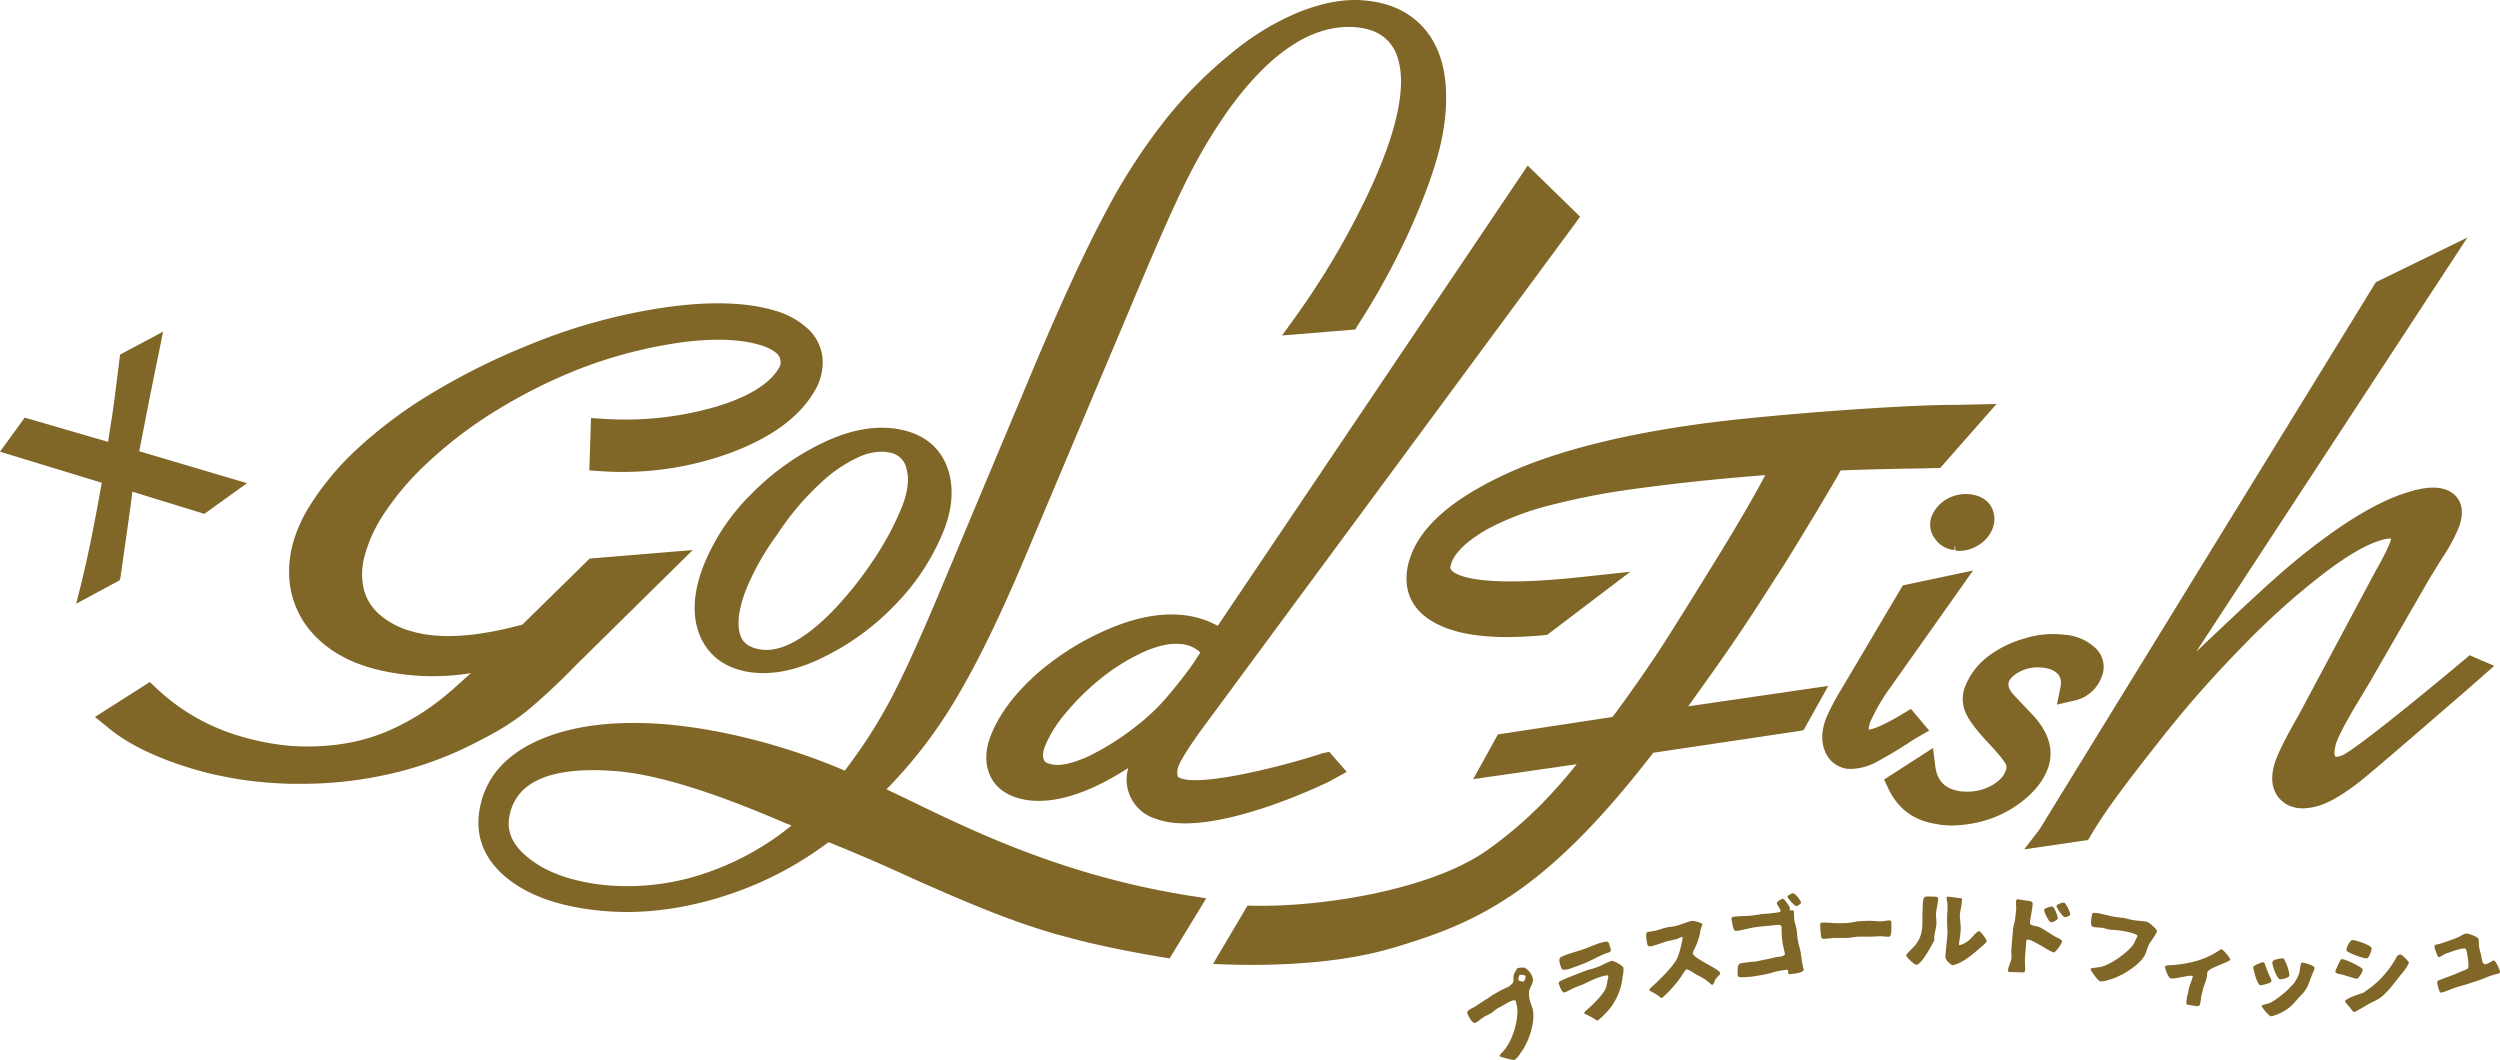<svg xmlns="http://www.w3.org/2000/svg" viewBox="0 0 864.031 366.29">
  <defs>
    <style>
      .cls-1 {
        fill: #806627;
      }
    </style>
  </defs>
  <g id="logo" transform="translate(0 0.087)">
    <g id="グループ化_1" data-name="グループ化 1" transform="translate(0 -0.087)">
      <path id="パス_1" data-name="パス 1" class="cls-1" d="M300,194.195c-7.652-.883-16.187.589-25.6,4.562a93.29,93.29,0,0,0-25.163,15.6c-7.652,6.769-12.95,13.833-15.893,21.043-2.354,5.886-2.207,11.037.147,15.3,2.354,4.12,6.916,6.769,13.1,7.5,9.124,1.03,20.454-2.5,33.4-10.742.294-.147.441-.294.736-.441a14.129,14.129,0,0,0,9.418,17.511,27.893,27.893,0,0,0,5.3,1.324,47.844,47.844,0,0,0,4.856.294c20.6,0,49.885-14.421,50.327-14.715l5.592-3.09-6.033-6.916-2.207.441a6.843,6.843,0,0,0-1.324.441c-16.628,5.3-43.411,11.478-48.708,7.8l-.147-.147a6.5,6.5,0,0,1,.294-3.679c.589-1.472,2.354-4.709,7.358-11.772l129.5-175.408,1.913-2.649L418.757,38.8,311.629,197.874A31.753,31.753,0,0,0,300,194.195Zm3.09,16.776c-2.06,2.943-5,6.769-8.976,11.478A70.977,70.977,0,0,1,283.375,232.6a88.454,88.454,0,0,1-16.923,10.6c-4.709,2.06-8.682,3.09-11.625,2.649-1.766-.294-2.943-.736-3.237-1.619-.736-1.472-.147-3.532.441-5a43.137,43.137,0,0,1,6.916-11.037,82.452,82.452,0,0,1,11.331-11.331A69.2,69.2,0,0,1,286.466,206.7c4.856-2.06,8.976-2.943,12.508-2.5h.294a10.779,10.779,0,0,1,5.15,1.913,4.2,4.2,0,0,1,1.177,1.03Z" transform="translate(109.233 18.423)"/>
      <path id="パス_2" data-name="パス 2" class="cls-1" d="M166.314,147.8h0c-3.679,9.271-4.12,17.511-1.472,24.133,2.8,6.916,8.388,11.331,16.628,12.8a32.635,32.635,0,0,0,5.445.441c6.033,0,12.655-1.619,19.719-5a87.219,87.219,0,0,0,25.311-18.1,78.827,78.827,0,0,0,17.07-25.6c3.532-8.682,3.826-16.481,1.177-23.1-2.8-6.769-8.388-11.037-16.628-12.508-7.5-1.324-15.893,0-25.163,4.267a87.223,87.223,0,0,0-25.311,17.806A72.864,72.864,0,0,0,166.314,147.8Zm40.467-28.4a48.268,48.268,0,0,1,12.95-8.829,19.676,19.676,0,0,1,8.241-1.913,12.959,12.959,0,0,1,2.5.294,7.029,7.029,0,0,1,5.886,5.592c1.03,3.532.441,7.946-1.472,12.95h0a102.541,102.541,0,0,1-10.3,19.13,126.664,126.664,0,0,1-14.421,17.806c-9.565,9.565-17.953,13.833-24.722,12.508-3.826-.736-6.033-2.5-6.769-5.739-.883-3.679-.147-8.829,2.354-15.157a88.988,88.988,0,0,1,10.6-18.689A93.649,93.649,0,0,1,206.781,119.4Z" transform="translate(76.933 47.454)"/>
      <path id="パス_3" data-name="パス 3" class="cls-1" d="M464.944,189.23l-6.328-7.5-2.649,1.619c-7.8,4.709-10.889,5.445-11.92,5.592a6.9,6.9,0,0,1,.589-2.8,64.273,64.273,0,0,1,7.063-12.067L480.1,133.9l-24.28,5.15L434.483,175.1a77.754,77.754,0,0,0-5.3,10.154c-1.472,4.12-1.619,7.8-.294,11.037a9.613,9.613,0,0,0,7.946,6.18h1.472a19.872,19.872,0,0,0,7.8-2.06,156.147,156.147,0,0,0,13.685-8.241Z" transform="translate(201.813 63.267)"/>
      <path id="パス_4" data-name="パス 4" class="cls-1" d="M499.154,195.14c2.207-6.18.294-12.655-5.886-18.983l-5.3-5.592c-3.09-3.09-2.5-4.709-2.354-5.15.441-1.324,1.913-2.649,3.973-3.679h0a13.622,13.622,0,0,1,7.5-1.324c2.649.294,4.415,1.03,5.592,2.354.589.736,1.324,2.06.736,4.709l-1.177,5.739,5.739-1.324a12.939,12.939,0,0,0,9.712-8.241,8.886,8.886,0,0,0-2.5-10.3,16.971,16.971,0,0,0-10.3-4.267,32.637,32.637,0,0,0-13.98,1.324,36.868,36.868,0,0,0-12.508,6.18,24.274,24.274,0,0,0-7.8,10.154,11.748,11.748,0,0,0,.294,9.712c1.177,2.5,3.532,5.592,7.358,9.712,4.856,5.15,6.033,7.063,6.328,7.652a2.98,2.98,0,0,1-.147,2.5c-.736,1.913-2.5,3.679-5.3,5.15a17.435,17.435,0,0,1-9.418,1.766h-.441c-5.592-.736-8.535-3.532-9.124-9.124l-.736-5.886L442.5,199.113l1.472,3.09q5.077,10.816,17.217,12.361l.589.147a36.08,36.08,0,0,0,3.973.294,42.805,42.805,0,0,0,11.184-1.619,38.056,38.056,0,0,0,13.538-6.916C494.887,202.939,497.683,199.26,499.154,195.14Z" transform="translate(208.658 70.307)"/>
      <path id="パス_5" data-name="パス 5" class="cls-1" d="M629.323,200.058,628,201.236c-35.758,29.872-41.939,33.257-42.969,33.551-1.324.441-2.06.441-2.207.147,0-.147-.589-1.177.441-4.562.736-2.06,2.649-6.18,7.652-14.421l3.973-6.622,20.6-35.759,4.268-6.916a58.7,58.7,0,0,0,6.033-11.184c2.5-7.358-.883-10.6-3.09-11.92-3.385-1.913-8.093-1.913-14.568.147-10.889,3.237-24.428,11.625-40.173,24.722-7.8,6.475-21.19,19.13-33.11,30.461C569.137,146.494,628.588,55.7,628.588,55.7L596.949,71.151,480.992,259.8l-.589.883-5,6.475,22.073-3.237.736-1.177c5.886-10.448,19.13-26.929,26.193-35.906a393.533,393.533,0,0,1,26.929-30.314A256.6,256.6,0,0,1,578.555,172.1c8.241-6.328,15.01-10.3,20.16-11.772a10.839,10.839,0,0,1,3.532-.589c0,.147-.147.441-.147.589-.441,1.472-1.766,4.562-5.3,10.742l-26.635,49.885c-4.415,7.652-6.916,12.8-7.946,15.746-2.354,6.916-.441,10.889,1.619,13.1s6.033,4.415,13.1,2.354c3.679-1.03,7.946-3.532,13.1-7.358,4.562-3.385,26.341-22.367,38.113-32.521l9.712-8.535Z" transform="translate(224.172 26.392)"/>
      <path id="パス_6" data-name="パス 6" class="cls-1" d="M463.293,135.6a12.474,12.474,0,0,0,6.328-1.766,11.681,11.681,0,0,0,5.3-6.033,8.693,8.693,0,0,0-.883-8.093c-1.472-2.06-3.679-3.237-6.769-3.679h-.294a12.942,12.942,0,0,0-7.8,1.619,12.054,12.054,0,0,0-5.3,5.886,8.13,8.13,0,0,0,1.177,7.946,9.1,9.1,0,0,0,6.622,3.826l.147-1.324h.147V135.3A2.187,2.187,0,0,0,463.293,135.6Z" transform="translate(213.764 54.803)"/>
      <path id="パス_7" data-name="パス 7" class="cls-1" d="M171.22,212.342a219.862,219.862,0,0,0,17.217-16.04L228.9,156.424l-35.611,2.943-23.25,22.809c-16.187,4.415-29.137,5.15-38.7,2.207a27.712,27.712,0,0,1-10.742-5.739,17.065,17.065,0,0,1-5.3-8.388,23.288,23.288,0,0,1,0-11.037,49.7,49.7,0,0,1,5.739-13.538,95.09,95.09,0,0,1,15.893-19.13,146.588,146.588,0,0,1,23.4-17.953A184.522,184.522,0,0,1,187.7,94.619,158.707,158.707,0,0,1,224.2,84.759q17.438-2.428,28.254.883a16.13,16.13,0,0,1,5.3,2.649,4.038,4.038,0,0,1,1.472,2.649,3.412,3.412,0,0,1-.589,2.649c-3.237,5.445-10.448,9.859-21.485,13.244a113,113,0,0,1-38.7,4.267l-4.709-.294-.589,18.1,4.562.294a108.376,108.376,0,0,0,43.7-6.18c14.127-5.15,23.986-12.214,29.284-21.043a19.289,19.289,0,0,0,3.09-11.625,16,16,0,0,0-5.3-10.6,28.309,28.309,0,0,0-11.037-6.033c-9.712-2.943-22.515-3.385-37.966-1.177A198.212,198.212,0,0,0,172.4,85.5a230.657,230.657,0,0,0-32.521,16.04,157.093,157.093,0,0,0-25.9,18.983,97.37,97.37,0,0,0-17.806,21.19c-4.709,7.8-6.916,15.451-6.769,22.809a31.455,31.455,0,0,0,7.652,20.16c4.856,5.592,11.478,9.712,19.719,12.214,1.913.589,3.826,1.03,5.886,1.472a82.545,82.545,0,0,0,21.926,1.472,71.82,71.82,0,0,0,7.652-.883c-2.649,2.354-4.856,4.415-6.916,6.18a88.526,88.526,0,0,1-11.331,8.388,83.438,83.438,0,0,1-11.478,5.886,66.351,66.351,0,0,1-15.451,4.12,80.747,80.747,0,0,1-16.923.589,86.616,86.616,0,0,1-17.217-3.237A71.141,71.141,0,0,1,44.079,204.69l-2.8-2.649L22.3,214.108l5.445,4.415c6.622,5.3,16.187,9.859,28.4,13.538,3.09.883,6.18,1.766,9.418,2.354,2.649.589,5.3,1.03,8.093,1.472a144.078,144.078,0,0,0,16.187,1.324H93.67a135.742,135.742,0,0,0,31.05-3.532,123.4,123.4,0,0,0,31.2-11.772A89.037,89.037,0,0,0,171.22,212.342Z" transform="translate(10.515 33.68)"/>
      <path id="パス_8" data-name="パス 8" class="cls-1" d="M264.131,277.868c-2.649-1.324-5.15-2.5-7.358-3.532l-3.385-1.619a163.67,163.67,0,0,0,23.692-30.755c7.358-12.214,15.6-28.989,24.428-50.032l41.35-98c7.063-16.628,12.361-28.254,16.04-35.17a179,179,0,0,1,12.508-20.6c14.568-20.307,29.431-30.019,44.146-28.842,6.622.589,11.037,3.237,13.538,8.093,2.5,5.15,2.8,12.361.883,21.337-2.06,9.859-6.769,21.926-13.98,35.906a272.911,272.911,0,0,1-22.809,36.936l-3.09,4.267,25.311-2.06.589-1.03A255.186,255.186,0,0,0,434.241,79.5c5.445-12.214,9.124-22.515,10.889-30.755,1.913-8.976,2.207-17.217.883-24.28-1.324-7.211-4.562-13.1-9.271-17.217C431.887,2.984,425.707.629,418.2.041c-6.769-.589-14.127.883-22.073,3.973a91.4,91.4,0,0,0-23.692,14.421A147.21,147.21,0,0,0,350.069,40.95a207.2,207.2,0,0,0-21.043,32.521c-6.769,12.655-15.01,30.461-24.575,53.123l-32.963,78.58c-6.622,15.746-12.214,28.106-16.923,36.936a173.24,173.24,0,0,1-15.6,24.133,218.133,218.133,0,0,0-39.879-12.655,179.219,179.219,0,0,0-22.367-3.385c-17.217-1.324-31.638.441-42.969,5.3q-17.438,7.5-20.749,22.956c-2.06,9.712.883,17.953,8.976,24.722,7.8,6.475,19.424,10.448,34.287,11.625,12.655,1.03,26.046-.589,39.879-4.856a120.418,120.418,0,0,0,37.23-18.983c9.124,3.679,18.394,7.652,27.665,11.92,11.772,5.3,21.485,9.418,28.989,12.361s15.157,5.592,22.956,7.8l3.385.883c14.863,4.12,34.876,7.211,34.876,7.211L363.9,310.389l-3.679-.589C317.107,303.326,285.174,288.022,264.131,277.868Zm-72.547,23.545a83.1,83.1,0,0,1-33.551,4.562,70.181,70.181,0,0,1-10.154-1.472c-6.769-1.472-12.508-3.826-17.07-7.211-6.475-4.709-8.976-9.859-7.652-15.746,2.5-11.772,14.715-16.776,36.347-15.157,13.98,1.03,33.551,7.063,58.126,17.659l2.943,1.177A95.249,95.249,0,0,1,191.584,301.413Z" transform="translate(52.987 0.087)"/>
      <path id="パス_9" data-name="パス 9" class="cls-1" d="M28.254,164.18l-1.913,7.652,15.01-8.093.294-1.03c.147-1.03,1.03-7.358,2.5-17.659.589-4.415,1.324-9.271,1.619-11.919l24.869,7.652,14.715-10.6L48.119,119.15c1.177-6.18,5.3-27.224,6.916-34.728L56.36,77.8,41.5,85.746,39.732,99.873c-.736,5.739-1.472,10.154-1.913,12.95l-.441,3.09L8.535,107.525,0,119.3,35.17,130.04l-.736,4.12C32.374,145.638,30.314,155.792,28.254,164.18Z" transform="translate(0 36.814)"/>
      <path id="パス_10" data-name="パス 10" class="cls-1" d="M449.124,199.28c3.385-4.709,7.063-9.859,10.889-15.3,3.973-5.592,7.8-11.331,11.478-16.923s7.063-11.037,10.448-16.187c3.532-5.592,7.5-12.214,12.067-19.719,3.532-6.033,6.328-10.6,7.8-13.391,11.184-.441,21.19-.589,29.725-.736l4.709-.147L555.664,94.8l-13.98.294c-7.652,0-17.364.441-29.137,1.177-11.625.736-23.1,1.619-34.14,2.649-11.184,1.03-20.454,2.06-27.518,3.09-26.929,3.826-48.414,9.565-64.012,16.628-19.571,8.976-30.755,18.836-34.14,30.167-1.472,4.709-3.237,16.187,10.6,22.515,8.241,3.826,20.307,4.856,35.758,3.385l1.324-.147,28.7-21.779-17.806,1.913c-37.524,3.973-43.411-1.472-44.146-2.649-.147-.147-.441-.589,0-1.913,1.177-3.973,5.739-8.241,12.8-12.214a95.264,95.264,0,0,1,19.572-7.652,248.693,248.693,0,0,1,29.284-5.886c13.685-1.913,29.578-3.679,46.942-5-3.826,7.211-9.271,16.628-16.334,28.106-7.8,12.655-14.274,23.1-19.277,30.9-5,7.652-10.448,15.451-16.187,23.25l-1.03,1.324-39.584,6.033-8.535,15.451,35.758-5.15a179.159,179.159,0,0,1-11.919,13.538,139.4,139.4,0,0,1-18.836,16.04C360.1,263,320.658,269.031,296.82,268.148l-11.92,20.16c11.772.589,39.29,1.177,61.8-5.445,28.989-8.535,52.681-18.689,90.353-67.544l50.327-7.5L489,207.52l8.535-15.3Z" transform="translate(134.343 44.83)"/>
    </g>
    <g id="グループ化_2" data-name="グループ化 2" transform="translate(507.093 308.618)">
      <path id="パス_11" data-name="パス 11" class="cls-1" d="M350.486,238.55a27.6,27.6,0,0,0,2.649-1.766l3.09-1.766c.883-.441,1.913-.883,2.8-1.324.294-.147.589-.589.883-.736,1.472-1.324-.147-2.06,1.324-4.415a8.216,8.216,0,0,1,.736-1.177,7.18,7.18,0,0,1,2.5-.147,6.337,6.337,0,0,1,2.207,2.207c1.766,3.237-.736,3.973-.736,6.622,0,3.09,1.324,4.415,1.472,6.622.441,4.415-1.766,10.742-4.562,14.274a8.137,8.137,0,0,1-1.766,2.06c-.736.294-5.15-1.03-5.3-1.177-.147-.294.736-1.177,1.03-1.472,3.237-3.532,5.15-9.565,5.15-14.421a8.612,8.612,0,0,0-.294-1.913c-.147-.441-.147-.883-.294-1.324-.294-.736-2.649.441-3.237.883L355.2,241.2a13.805,13.805,0,0,0-1.766,1.324A23.814,23.814,0,0,1,350.781,244c-1.177.589-2.06,1.619-3.237,2.207s-2.354-2.06-2.8-2.943c-.736-1.324,1.472-1.913,2.354-2.5Zm13.685-6.622a2.957,2.957,0,0,0,.589-1.913,3.236,3.236,0,0,0-2.06-.294,3.5,3.5,0,0,0-.441,1.766A2.669,2.669,0,0,0,364.172,231.928Z" transform="translate(-344.6 -201.462)"/>
      <path id="パス_12" data-name="パス 12" class="cls-1" d="M388.18,233.189a21.231,21.231,0,0,1-6.622,13.391,12.8,12.8,0,0,1-2.06,1.766.54.54,0,0,1-.441-.147,21.063,21.063,0,0,0-3.09-1.766c-.294-.147-.883-.294-1.03-.589-.147-.441,1.03-1.324,1.177-1.472,1.913-1.619,5.3-5,6.18-7.063a11.023,11.023,0,0,0,.589-2.354c0-.294.441-1.766.294-2.06-.294-.589-4.267.883-4.856,1.177-1.472.589-2.8,1.324-4.12,1.913a19.649,19.649,0,0,0-2.649,1.03c-1.177.441-2.207,1.177-3.385,1.619-.883.294-1.766-2.06-1.913-2.649-.147-.294-.294-.736,0-1.03.294-.441,8.241-3.532,10.006-4.12.883-.294,1.913-.441,2.943-.883,1.766-.589,3.385-1.619,5-2.207.736-.294,3.973,1.619,4.267,2.354A11.546,11.546,0,0,1,388.18,233.189Zm-11.772-10.154c1.177-.441,2.207-.883,3.385-1.324.589-.147,2.8-.883,3.237-.589a1.817,1.817,0,0,1,.589,1.177c.883,2.5.589,2.207-1.472,2.943-2.649,1.03-5,2.5-7.652,3.532-1.177.441-2.354.883-3.679,1.324-.736.294-3.385,1.324-3.826.147l-.441-1.324c-.589-2.5-.147-2.354,2.354-3.385C371.4,224.654,373.906,224.065,376.408,223.035Z" transform="translate(-334.468 -204.341)"/>
      <path id="パス_13" data-name="パス 13" class="cls-1" d="M405.42,219.149a13.262,13.262,0,0,1-.441,2.354,21.009,21.009,0,0,1-1.766,4.562c-.147.441-.589,1.03-.441,1.472.441,1.766,9.124,5.3,9.418,6.622.147.441-.441.883-.589,1.03-.294.294-.589.736-.883,1.03-.441.441-.589,1.913-1.177,2.06a.54.54,0,0,1-.441-.147,23.187,23.187,0,0,0-2.207-1.766,35.106,35.106,0,0,0-3.237-1.766c-.147-.147-2.5-1.766-3.09-1.619-.441.147-1.619,2.06-1.766,2.354a40.261,40.261,0,0,1-5.739,6.622,5.5,5.5,0,0,1-1.03.883.54.54,0,0,1-.441-.147,11.231,11.231,0,0,0-1.619-1.177c-.589-.441-1.472-.736-2.06-1.177-.147,0-.147-.147-.147-.294-.147-.294,1.619-1.766,1.913-2.06,2.207-2.06,6.475-6.328,7.652-8.829A26.525,26.525,0,0,0,398.8,224.3a14.869,14.869,0,0,0,.441-2.5c-.147,0-.294-.147-.294,0-.736.147-1.324.589-1.913.736-.883.147-1.766.441-2.649.589-1.913.441-3.826,1.324-5.739,1.766-.589.147-1.324.294-1.619-.589-.147-.736-.883-4.12.147-4.267l2.649-.441c1.177-.294,2.354-.736,3.532-1.03a18.4,18.4,0,0,1,2.8-.441c2.06-.441,3.973-1.324,6.033-1.913.736-.147,3.826.589,3.973,1.324C406.009,217.383,405.567,218.855,405.42,219.149Z" transform="translate(-324.779 -206.635)"/>
      <path id="パス_14" data-name="パス 14" class="cls-1" d="M418.776,232.511a25.63,25.63,0,0,0,3.237-.736c.294,0,3.237-.147,3.09-1.177-.147-.736-.294-1.472-.441-2.06a13.251,13.251,0,0,1-.441-2.354c-.294-1.619-.147-3.385-.294-5-.147-1.03-3.09-.294-3.532-.294-1.913.147-3.826.294-5.739.589s-3.826.883-5.739,1.177c-.294,0-.736.147-1.03,0-.736-.294-1.03-3.09-1.177-3.826-.147-.883.294-1.03,1.03-1.03,2.207-.294,4.415-.147,6.475-.441.883-.147,1.913-.294,2.8-.441,1.472-.147,2.943-.147,4.415-.441.147,0,2.207-.147,2.207-.589-.147-1.03-1.177-1.913-1.324-2.8,0-.441,1.619-1.472,2.06-1.472.589,0,2.354,2.649,2.5,3.237,0,.294-.589.883.736.736a.765.765,0,0,1,.589.294c.147.883,0,1.766.147,2.649.147,1.472.736,2.8.883,4.267.147.883.147,1.913.294,2.8a33.367,33.367,0,0,0,.883,3.679c.294,1.472.441,3.237.736,4.709.147.736.294,1.324.441,2.06.147,1.177-3.532,1.472-4.415,1.619-1.619.147-.441-1.177-1.177-1.472-.294-.147-1.324.147-1.619.147a23.953,23.953,0,0,0-4.415,1.03c-1.766.441-3.679.736-5.445,1.03-.736.147-5,.589-5.445.147-.147-.147-.147-.294-.294-.589v-1.472c0-2.943.736-2.5,3.679-2.943,1.03-.147,1.913-.147,2.943-.294ZM430.7,212.939c0,.441-1.177,1.177-1.619,1.177-.589.147-2.943-2.649-3.09-3.237,0-.441,1.472-1.03,1.766-1.177C428.635,209.555,430.7,212.351,430.7,212.939Z" transform="translate(-315.326 -209.696)"/>
      <path id="パス_15" data-name="パス 15" class="cls-1" d="M428.383,216.836a26.043,26.043,0,0,1,3.385.147c1.619.147,3.385,0,5,0a29.467,29.467,0,0,0,3.532-.589c1.03,0,2.06-.147,2.943-.147,1.766-.147,3.385.147,5.15.147,1.03,0,1.913-.294,2.943-.294.589,0,.736.147.736.736,0,.441.294,4.856-.736,4.856a15.99,15.99,0,0,1-2.649-.147c-1.472,0-2.8.147-4.12.147h-3.532c-1.472,0-2.943.441-4.415.441H432.8c-1.324,0-2.649.294-3.973.294a1.1,1.1,0,0,1-.736-.147c-.441-.294-.589-3.973-.589-4.856C427.5,216.983,427.794,216.836,428.383,216.836Z" transform="translate(-305.508 -206.677)"/>
      <path id="パス_16" data-name="パス 16" class="cls-1" d="M453.439,213.169c.147-2.943.589-2.8,3.237-2.649.589,0,2.06-.147,2.06.736,0,1.766-.736,3.679-.736,5.445,0,1.03.147,2.207.147,3.237a30.443,30.443,0,0,1-.589,3.237,9.715,9.715,0,0,0-.147,2.06.885.885,0,0,1-.147.589c-.294.736-4.268,8.241-6.033,8.241-.736,0-3.532-2.649-3.532-3.237s2.649-2.8,3.237-3.679a11.1,11.1,0,0,0,1.472-2.5c1.03-2.354.883-5,.883-7.5Zm8.388,6.622V217a30.758,30.758,0,0,0,.147-3.679c0-.736-.294-1.619-.294-2.207v-.441c.147,0,.147-.147.294-.147.589,0,4.709.589,4.856.589a.541.541,0,0,1,.147.441c0,1.766-.589,3.532-.736,5.3,0,1.472.294,3.09.294,4.562,0,1.913-.441,3.826-.589,5.592,0,.147,0,.294.147.294a7.175,7.175,0,0,0,1.619-.589,12.275,12.275,0,0,0,1.766-1.177c.736-.589,2.649-3.09,3.385-3.09.589,0,2.649,2.943,2.649,3.385s-.589.883-1.03,1.324c-2.943,2.5-5.15,4.709-8.535,6.328a11.534,11.534,0,0,1-2.06.736c-.883,0-2.649-1.913-2.649-2.8.147-2.8.589-5.592.736-8.388Z" transform="translate(-295.983 -209.338)"/>
      <path id="パス_17" data-name="パス 17" class="cls-1" d="M474.4,215.065c.147-1.177-.147-2.354,0-3.385.147-.736.736-.589,1.324-.441,1.03.147,1.913.294,2.943.441.736.147,1.472.147,1.472,1.03-.147,1.913-.589,3.826-.883,5.886,0,.294-.147.736,0,1.03.147.441,1.766.736,2.354.883.147,0,.441.147.589.147a6.874,6.874,0,0,1,1.472.736c1.472.883,2.8,1.766,4.267,2.649.589.294,2.354,1.03,2.354,1.619s-2.207,3.973-2.943,3.826c-1.03-.147-7.5-4.562-8.829-4.415h-.294c-.147.147-.294.294-.294.441l-.441,5.739c-.147,1.472.147,2.943,0,4.415,0,.441-.147.589-.589.736-.147,0-4.415-.147-4.856-.147-.294,0-.441-.294-.441-.589.147-1.472,1.03-2.8,1.177-4.12.147-1.03-.147-2.06,0-3.237s.147-2.354.294-3.532l.294-3.385c.147-1.177.589-2.5.736-3.679Zm9.712-.294c0-.589,2.354-1.177,2.8-1.177.736.147,1.913,3.385,1.913,4.12,0,.589-1.913,1.472-2.354,1.324C485.727,219.038,483.961,215.359,484.108,214.77Zm4.268-1.324c0-.589,1.913-1.177,2.5-1.177.736,0,2.354,3.532,2.207,4.12,0,.441-1.472,1.03-1.913.883C490.583,217.272,488.228,213.887,488.376,213.446Z" transform="translate(-284.713 -209.026)"/>
      <path id="パス_18" data-name="パス 18" class="cls-1" d="M498.212,215.475a39.663,39.663,0,0,0,4.12.589c1.177.147,2.207.589,3.385.736,1.619.294,3.09.294,4.709.589.736.147,3.679,2.649,3.532,3.385a29.541,29.541,0,0,1-2.5,3.973c-.883,1.324-1.03,3.09-1.913,4.562-2.354,3.679-8.388,7.211-12.508,8.241a7.7,7.7,0,0,1-2.649.441c-.883-.147-3.532-3.973-3.385-4.267,0-.294,1.324-.441,1.619-.441.589-.147,1.324-.147,1.913-.294,3.385-.736,9.124-4.856,11.184-7.652a9.9,9.9,0,0,0,.883-1.766l.589-1.177c.147-.883-3.973-1.619-4.709-1.766a33.851,33.851,0,0,0-3.826-.441,9.515,9.515,0,0,1-2.943-.589c-1.324-.294-2.649-.147-3.826-.441-1.177-.147-.589-3.09-.441-3.973a1.124,1.124,0,0,1,.294-.736c.441-.441,3.385.294,3.973.441Z" transform="translate(-275.567 -207.523)"/>
      <path id="パス_19" data-name="パス 19" class="cls-1" d="M523.072,230.856a12.874,12.874,0,0,1-.294,2.354c-.294,1.03-.736,1.913-1.03,2.943s-.441,1.913-.736,2.943a18.4,18.4,0,0,1-.441,2.8c-.294,1.03-1.766.441-2.5.441-.441-.147-1.03-.147-1.471-.294-.294,0-.736-.147-.736-.441a12.827,12.827,0,0,1,.589-3.679,17.1,17.1,0,0,1,.589-2.649,23.365,23.365,0,0,0,1.03-2.943c0-.294,0-.294-.147-.294-1.324-.294-5.886,1.177-7.5.883-.736-.147-2.06-3.385-1.913-4.12.147-.441,1.619-.441,2.06-.441a43.644,43.644,0,0,0,7.652-1.177,27.751,27.751,0,0,0,8.829-3.826c.294-.147.589-.589,1.03-.441.589.147,3.09,3.09,2.943,3.532C530.724,227.324,523.513,229.237,523.072,230.856Z" transform="translate(-267.317 -203.48)"/>
      <path id="パス_20" data-name="パス 20" class="cls-1" d="M532.585,226.33c.294,0,.441.294.589.441a41.915,41.915,0,0,0,1.766,4.562,4.408,4.408,0,0,1,.589,1.472c0,.736-3.09,1.472-3.826,1.472-1.177,0-2.5-5.739-2.5-6.18C529.2,227.507,532,226.33,532.585,226.33Zm-.442,15.01c.589-.441,2.207-.589,3.09-1.03a32.5,32.5,0,0,0,8.094-6.769,12.434,12.434,0,0,0,1.913-3.973,16.565,16.565,0,0,1,.442-2.649c0-.294.294-.441.589-.441.589,0,4.12,1.03,4.12,1.766a4.944,4.944,0,0,1-.736,2.06c-.589,1.619-1.177,3.237-1.913,4.856a14.16,14.16,0,0,1-2.649,3.237c-2.649,3.09-3.679,4.267-7.358,5.886a9.419,9.419,0,0,1-2.5.736c-.441,0-3.237-3.09-3.09-3.679Zm9.565-10.448c.147.736-2.649,1.472-3.237,1.324-1.03,0-2.8-4.856-2.649-5.886,0-.883,2.207-1.177,3.237-1.324.294,0,.736-.147.883.441A13.959,13.959,0,0,1,541.708,230.891Z" transform="translate(-257.552 -202.485)"/>
      <path id="パス_21" data-name="パス 21" class="cls-1" d="M550.857,227.325c.883-.147,7.063,2.8,7.063,3.532.147.736-1.324,3.09-2.06,3.237-.294,0-4.856-1.472-5.739-1.619-.294,0-1.471-.294-1.619-.736s1.619-3.826,1.913-4.415C550.71,227.472,550.857,227.325,550.857,227.325Zm1.03,14.421c.589-1.03,4.856-2.354,6.18-2.8.589-.294,2.649-1.913,2.943-2.06a34.262,34.262,0,0,0,8.241-9.565c.441-.883.736-1.619,1.766-1.619.441,0,1.913,1.472,2.649,2.354.147.147.147.294.294.441a17.624,17.624,0,0,1-1.913,3.09c-2.649,3.09-4.856,6.622-8.094,9.124a24.5,24.5,0,0,1-3.385,1.766s-5,2.943-5.445,3.09c-.589.147-1.619-1.766-1.913-1.913a15.639,15.639,0,0,1-1.324-1.619Zm.441-17.511c-.147-.736,1.177-3.385,1.913-3.532,1.03-.147,6.622,1.766,6.769,2.8.147.589-.883,3.385-1.619,3.532C558.509,227.177,552.476,225.117,552.329,224.234Z" transform="translate(-248.455 -204.51)"/>
      <path id="パス_22" data-name="パス 22" class="cls-1" d="M589.026,229.809a3.463,3.463,0,0,0,1.177-.294c.736-.294,1.324-.883,1.913-1.03.736-.294,2.06,2.943,2.207,3.532a.59.59,0,0,1-.294.883c-.736.294-1.619.441-2.5.736-1.324.441-2.5,1.03-3.826,1.472l-3.532,1.177c-2.06.736-4.12,1.177-6.181,1.913a34.43,34.43,0,0,1-3.532,1.324c-.736.294-1.03-.441-1.177-1.03a8.6,8.6,0,0,1-.589-2.649c.147-.147.147-.294.441-.441,2.5-1.03,5.3-1.913,7.8-3.09.294-.147,2.354-.736,2.5-1.324.294-.883-.294-5.15-.736-6.18,0-.147-.147-.294-.294-.441-.441-.294-3.532.589-4.267.883l-2.06.736c-1.03.294-1.766,1.03-2.649,1.324-.589.147-1.03-1.619-1.177-1.913-.147-.441-.883-2.06-.147-2.354a19.609,19.609,0,0,0,2.8-.736l2.5-.883a21.286,21.286,0,0,0,3.237-1.324,9.89,9.89,0,0,1,1.766-.883c.736-.294,4.267,1.03,4.562,1.766a12.664,12.664,0,0,1,.147,2.354,23.513,23.513,0,0,0,.736,3.09,18.915,18.915,0,0,0,.589,2.8l.147.147Z" transform="translate(-237.474 -205.228)"/>
    </g>
  </g>
</svg>
